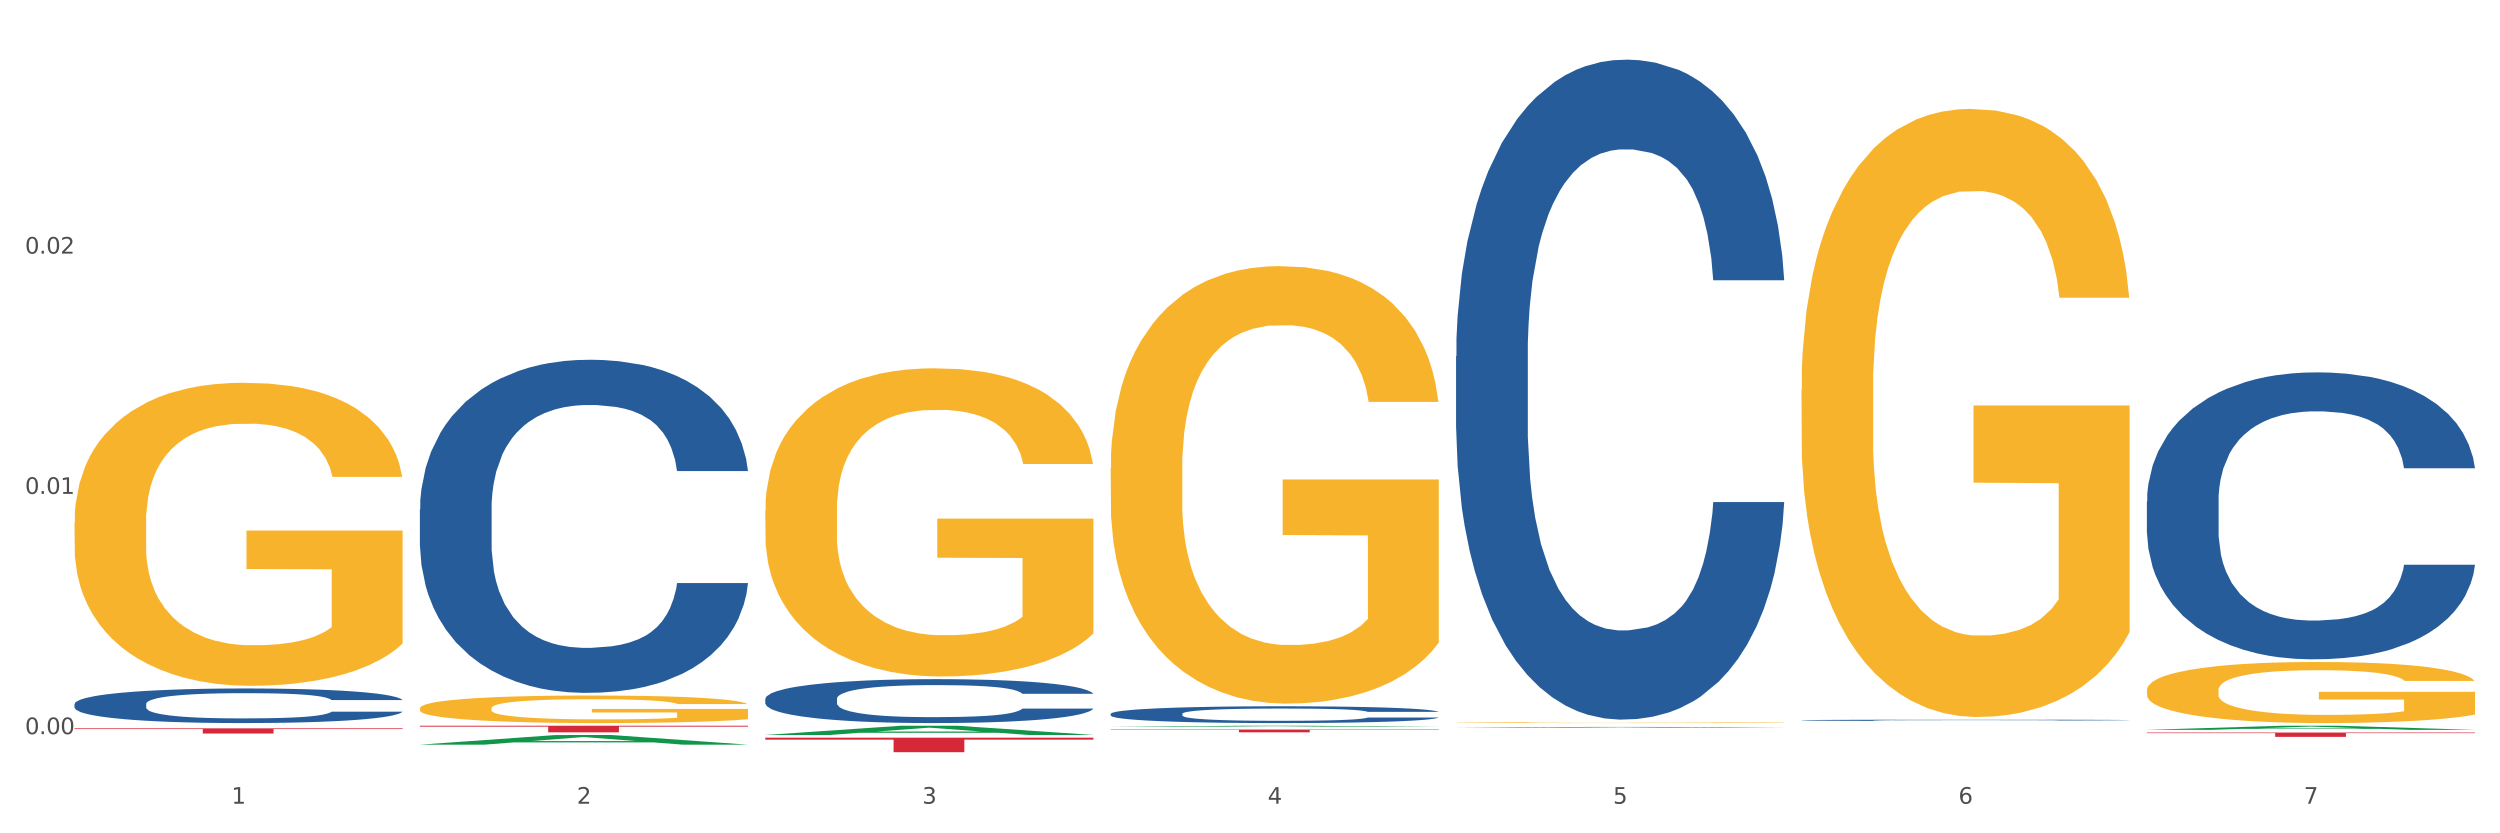 <?xml version="1.0" encoding="utf-8" standalone="no"?>
<!DOCTYPE svg PUBLIC "-//W3C//DTD SVG 1.1//EN"
  "http://www.w3.org/Graphics/SVG/1.1/DTD/svg11.dtd">
<svg xmlns:xlink="http://www.w3.org/1999/xlink" width="1080pt" height="360pt" viewBox="0 0 1080 360" xmlns="http://www.w3.org/2000/svg" version="1.1">
 <rect x="0" y="0" width="1080" height="360" fill="#333333" stroke="none"/>
 <defs>
  <style type="text/css">*{stroke-linejoin: round; stroke-linecap: butt}</style>
 </defs>
 <g id="figure_1">
  <g id="patch_1">
   <path d="M 0 360 
L 1080 360 
L 1080 0 
L 0 0 
z
" style="fill: #ffffff; stroke: #ffffff; stroke-linejoin: miter"/>
  </g>
  <g id="axes_1">
   <g id="matplotlib.axis_1">
    <g id="xtick_1">
     <g id="text_1">
      <!-- 1 -->
      <g style="fill: #4d4d4d" transform="translate(99.997 347.204) scale(0.096 -0.096)">
       <defs>
        <path id="DejaVuSans-31" d="M 794 531 
L 1825 531 
L 1825 4091 
L 703 3866 
L 703 4441 
L 1819 4666 
L 2450 4666 
L 2450 531 
L 3481 531 
L 3481 0 
L 794 0 
L 794 531 
z
" transform="scale(0.016)"/>
       </defs>
       <use xlink:href="#DejaVuSans-31"/>
      </g>
     </g>
    </g>
    <g id="xtick_2">
     <g id="text_2">
      <!-- 2 -->
      <g style="fill: #4d4d4d" transform="translate(249.209 347.204) scale(0.096 -0.096)">
       <defs>
        <path id="DejaVuSans-32" d="M 1228 531 
L 3431 531 
L 3431 0 
L 469 0 
L 469 531 
Q 828 903 1448 1529 
Q 2069 2156 2228 2338 
Q 2531 2678 2651 2914 
Q 2772 3150 2772 3378 
Q 2772 3750 2511 3984 
Q 2250 4219 1831 4219 
Q 1534 4219 1204 4116 
Q 875 4013 500 3803 
L 500 4441 
Q 881 4594 1212 4672 
Q 1544 4750 1819 4750 
Q 2544 4750 2975 4387 
Q 3406 4025 3406 3419 
Q 3406 3131 3298 2873 
Q 3191 2616 2906 2266 
Q 2828 2175 2409 1742 
Q 1991 1309 1228 531 
z
" transform="scale(0.016)"/>
       </defs>
       <use xlink:href="#DejaVuSans-32"/>
      </g>
     </g>
    </g>
    <g id="xtick_3">
     <g id="text_3">
      <!-- 3 -->
      <g style="fill: #4d4d4d" transform="translate(398.421 347.204) scale(0.096 -0.096)">
       <defs>
        <path id="DejaVuSans-33" d="M 2597 2516 
Q 3050 2419 3304 2112 
Q 3559 1806 3559 1356 
Q 3559 666 3084 287 
Q 2609 -91 1734 -91 
Q 1441 -91 1130 -33 
Q 819 25 488 141 
L 488 750 
Q 750 597 1062 519 
Q 1375 441 1716 441 
Q 2309 441 2620 675 
Q 2931 909 2931 1356 
Q 2931 1769 2642 2001 
Q 2353 2234 1838 2234 
L 1294 2234 
L 1294 2753 
L 1863 2753 
Q 2328 2753 2575 2939 
Q 2822 3125 2822 3475 
Q 2822 3834 2567 4026 
Q 2313 4219 1838 4219 
Q 1578 4219 1281 4162 
Q 984 4106 628 3988 
L 628 4550 
Q 988 4650 1302 4700 
Q 1616 4750 1894 4750 
Q 2613 4750 3031 4423 
Q 3450 4097 3450 3541 
Q 3450 3153 3228 2886 
Q 3006 2619 2597 2516 
z
" transform="scale(0.016)"/>
       </defs>
       <use xlink:href="#DejaVuSans-33"/>
      </g>
     </g>
    </g>
    <g id="xtick_4">
     <g id="text_4">
      <!-- 4 -->
      <g style="fill: #4d4d4d" transform="translate(547.634 347.204) scale(0.096 -0.096)">
       <defs>
        <path id="DejaVuSans-34" d="M 2419 4116 
L 825 1625 
L 2419 1625 
L 2419 4116 
z
M 2253 4666 
L 3047 4666 
L 3047 1625 
L 3713 1625 
L 3713 1100 
L 3047 1100 
L 3047 0 
L 2419 0 
L 2419 1100 
L 313 1100 
L 313 1709 
L 2253 4666 
z
" transform="scale(0.016)"/>
       </defs>
       <use xlink:href="#DejaVuSans-34"/>
      </g>
     </g>
    </g>
    <g id="xtick_5">
     <g id="text_5">
      <!-- 5 -->
      <g style="fill: #4d4d4d" transform="translate(696.846 347.204) scale(0.096 -0.096)">
       <defs>
        <path id="DejaVuSans-35" d="M 691 4666 
L 3169 4666 
L 3169 4134 
L 1269 4134 
L 1269 2991 
Q 1406 3038 1543 3061 
Q 1681 3084 1819 3084 
Q 2600 3084 3056 2656 
Q 3513 2228 3513 1497 
Q 3513 744 3044 326 
Q 2575 -91 1722 -91 
Q 1428 -91 1123 -41 
Q 819 9 494 109 
L 494 744 
Q 775 591 1075 516 
Q 1375 441 1709 441 
Q 2250 441 2565 725 
Q 2881 1009 2881 1497 
Q 2881 1984 2565 2268 
Q 2250 2553 1709 2553 
Q 1456 2553 1204 2497 
Q 953 2441 691 2322 
L 691 4666 
z
" transform="scale(0.016)"/>
       </defs>
       <use xlink:href="#DejaVuSans-35"/>
      </g>
     </g>
    </g>
    <g id="xtick_6">
     <g id="text_6">
      <!-- 6 -->
      <g style="fill: #4d4d4d" transform="translate(846.058 347.204) scale(0.096 -0.096)">
       <defs>
        <path id="DejaVuSans-36" d="M 2113 2584 
Q 1688 2584 1439 2293 
Q 1191 2003 1191 1497 
Q 1191 994 1439 701 
Q 1688 409 2113 409 
Q 2538 409 2786 701 
Q 3034 994 3034 1497 
Q 3034 2003 2786 2293 
Q 2538 2584 2113 2584 
z
M 3366 4563 
L 3366 3988 
Q 3128 4100 2886 4159 
Q 2644 4219 2406 4219 
Q 1781 4219 1451 3797 
Q 1122 3375 1075 2522 
Q 1259 2794 1537 2939 
Q 1816 3084 2150 3084 
Q 2853 3084 3261 2657 
Q 3669 2231 3669 1497 
Q 3669 778 3244 343 
Q 2819 -91 2113 -91 
Q 1303 -91 875 529 
Q 447 1150 447 2328 
Q 447 3434 972 4092 
Q 1497 4750 2381 4750 
Q 2619 4750 2861 4703 
Q 3103 4656 3366 4563 
z
" transform="scale(0.016)"/>
       </defs>
       <use xlink:href="#DejaVuSans-36"/>
      </g>
     </g>
    </g>
    <g id="xtick_7">
     <g id="text_7">
      <!-- 7 -->
      <g style="fill: #4d4d4d" transform="translate(995.27 347.204) scale(0.096 -0.096)">
       <defs>
        <path id="DejaVuSans-37" d="M 525 4666 
L 3525 4666 
L 3525 4397 
L 1831 0 
L 1172 0 
L 2766 4134 
L 525 4134 
L 525 4666 
z
" transform="scale(0.016)"/>
       </defs>
       <use xlink:href="#DejaVuSans-37"/>
      </g>
     </g>
    </g>
    <g id="xtick_8"/>
    <g id="xtick_9"/>
    <g id="xtick_10"/>
    <g id="xtick_11"/>
    <g id="xtick_12"/>
    <g id="xtick_13"/>
   </g>
   <g id="matplotlib.axis_2">
    <g id="ytick_1">
     <g id="text_8">
      <!-- 0.00 -->
      <g style="fill: #4d4d4d" transform="translate(10.8 317.16) scale(0.096 -0.096)">
       <defs>
        <path id="DejaVuSans-30" d="M 2034 4250 
Q 1547 4250 1301 3770 
Q 1056 3291 1056 2328 
Q 1056 1369 1301 889 
Q 1547 409 2034 409 
Q 2525 409 2770 889 
Q 3016 1369 3016 2328 
Q 3016 3291 2770 3770 
Q 2525 4250 2034 4250 
z
M 2034 4750 
Q 2819 4750 3233 4129 
Q 3647 3509 3647 2328 
Q 3647 1150 3233 529 
Q 2819 -91 2034 -91 
Q 1250 -91 836 529 
Q 422 1150 422 2328 
Q 422 3509 836 4129 
Q 1250 4750 2034 4750 
z
" transform="scale(0.016)"/>
        <path id="DejaVuSans-2e" d="M 684 794 
L 1344 794 
L 1344 0 
L 684 0 
L 684 794 
z
" transform="scale(0.016)"/>
       </defs>
       <use xlink:href="#DejaVuSans-30"/>
       <use xlink:href="#DejaVuSans-2e" transform="translate(63.623 0)"/>
       <use xlink:href="#DejaVuSans-30" transform="translate(95.41 0)"/>
       <use xlink:href="#DejaVuSans-30" transform="translate(159.033 0)"/>
      </g>
     </g>
    </g>
    <g id="ytick_2">
     <g id="text_9">
      <!-- 0.01 -->
      <g style="fill: #4d4d4d" transform="translate(10.8 213.361) scale(0.096 -0.096)">
       <use xlink:href="#DejaVuSans-30"/>
       <use xlink:href="#DejaVuSans-2e" transform="translate(63.623 0)"/>
       <use xlink:href="#DejaVuSans-30" transform="translate(95.41 0)"/>
       <use xlink:href="#DejaVuSans-31" transform="translate(159.033 0)"/>
      </g>
     </g>
    </g>
    <g id="ytick_3">
     <g id="text_10">
      <!-- 0.02 -->
      <g style="fill: #4d4d4d" transform="translate(10.8 109.562) scale(0.096 -0.096)">
       <use xlink:href="#DejaVuSans-30"/>
       <use xlink:href="#DejaVuSans-2e" transform="translate(63.623 0)"/>
       <use xlink:href="#DejaVuSans-30" transform="translate(95.41 0)"/>
       <use xlink:href="#DejaVuSans-32" transform="translate(159.033 0)"/>
      </g>
     </g>
    </g>
    <g id="ytick_4"/>
    <g id="ytick_5"/>
    <g id="ytick_6"/>
   </g>
   <g id="PolyCollection_1">
    <path d="M 181.387 321.687 
L 181.533 321.683 
L 239.988 317.536 
L 264.246 317.532 
L 323.139 321.695 
L 295.081 321.695 
L 282.367 320.726 
L 222.013 320.726 
L 221.575 320.741 
L 209.299 321.695 
L 181.387 321.695 
L 181.387 321.687 
L 229.612 320.147 
L 274.768 320.143 
L 252.409 318.42 
L 252.117 318.412 
L 251.825 318.424 
L 229.466 320.143 
L 229.612 320.147 
L 181.387 321.687 
z
" clip-path="url(#p41c0828ed9)" style="fill: #109648"/>
    <path d="M 629.024 153.87 
L 629.191 153.609 
L 629.191 146.319 
L 629.694 136.424 
L 631.537 118.197 
L 633.883 104.396 
L 637.904 88.252 
L 640.083 81.482 
L 642.931 73.931 
L 648.795 61.693 
L 655.498 51.277 
L 660.189 45.549 
L 663.708 41.903 
L 671.583 35.394 
L 676.107 32.53 
L 680.798 30.186 
L 684.82 28.624 
L 691.522 26.801 
L 696.884 26.02 
L 703.083 25.759 
L 708.277 26.02 
L 715.147 27.061 
L 725.201 30.186 
L 729.054 32.009 
L 734.249 35.133 
L 739.61 39.3 
L 743.967 43.466 
L 748.993 49.455 
L 754.188 57.266 
L 759.214 67.161 
L 762.733 76.275 
L 765.581 85.909 
L 768.095 97.626 
L 769.938 110.385 
L 770.776 121.061 
L 740.113 121.061 
L 739.275 111.427 
L 737.6 101.011 
L 735.924 93.981 
L 734.081 88.252 
L 731.233 81.743 
L 728.719 77.576 
L 724.53 72.629 
L 720.677 69.504 
L 717.493 67.682 
L 713.639 66.119 
L 705.429 64.557 
L 699.565 64.557 
L 695.878 65.078 
L 691.354 66.38 
L 687.501 68.203 
L 682.977 71.327 
L 679.458 74.712 
L 675.939 79.139 
L 673.929 82.263 
L 670.913 87.992 
L 668.902 92.679 
L 666.221 100.751 
L 664.713 106.479 
L 662.032 121.321 
L 660.859 132.258 
L 660.357 139.809 
L 660.022 148.141 
L 660.022 188.762 
L 661.027 206.989 
L 661.865 214.8 
L 663.205 223.653 
L 665.718 235.11 
L 669.405 246.307 
L 673.258 254.379 
L 676.442 259.326 
L 679.458 262.972 
L 682.474 265.836 
L 686.16 268.44 
L 689.176 270.002 
L 693.7 271.565 
L 699.062 272.346 
L 703.251 272.346 
L 711.796 271.044 
L 715.65 269.742 
L 719.336 267.919 
L 723.357 265.055 
L 726.541 261.93 
L 728.384 259.587 
L 731.4 254.64 
L 733.746 249.432 
L 735.757 243.443 
L 737.097 238.235 
L 738.605 230.424 
L 739.778 221.57 
L 740.113 216.883 
L 770.776 216.883 
L 770.105 226.257 
L 768.932 235.371 
L 766.587 247.609 
L 764.744 254.64 
L 761.895 263.232 
L 758.879 270.523 
L 754.69 278.595 
L 750.836 284.584 
L 746.815 289.792 
L 742.459 294.479 
L 734.584 300.988 
L 731.735 302.811 
L 725.703 305.936 
L 721.012 307.758 
L 714.142 309.581 
L 707.105 310.623 
L 699.732 310.883 
L 693.198 310.362 
L 685.993 308.8 
L 681.469 307.238 
L 676.442 304.894 
L 670.578 301.249 
L 665.048 296.822 
L 659.854 291.614 
L 654.995 285.626 
L 650.471 278.855 
L 644.607 267.659 
L 640.25 256.723 
L 637.067 246.568 
L 634.888 237.975 
L 632.71 227.039 
L 631.537 219.487 
L 629.694 201.26 
L 629.024 184.335 
L 629.024 153.87 
z
" clip-path="url(#p41c0828ed9)" style="fill: #255c99"/>
    <path d="M 479.812 308.37 
L 479.979 308.363 
L 479.979 308.178 
L 480.482 307.926 
L 482.325 307.463 
L 484.671 307.112 
L 488.692 306.701 
L 490.87 306.529 
L 493.719 306.337 
L 499.583 306.026 
L 506.285 305.761 
L 510.977 305.616 
L 514.496 305.523 
L 522.371 305.357 
L 526.895 305.284 
L 531.586 305.225 
L 535.608 305.185 
L 542.31 305.139 
L 547.672 305.119 
L 553.871 305.112 
L 559.065 305.119 
L 565.935 305.145 
L 575.988 305.225 
L 579.842 305.271 
L 585.036 305.351 
L 590.398 305.457 
L 594.754 305.563 
L 599.781 305.715 
L 604.975 305.913 
L 610.002 306.165 
L 613.521 306.397 
L 616.369 306.642 
L 618.882 306.94 
L 620.726 307.264 
L 621.563 307.536 
L 590.901 307.536 
L 590.063 307.291 
L 588.387 307.026 
L 586.712 306.847 
L 584.869 306.701 
L 582.02 306.536 
L 579.507 306.43 
L 575.318 306.304 
L 571.464 306.225 
L 568.281 306.178 
L 564.427 306.139 
L 556.217 306.099 
L 550.352 306.099 
L 546.666 306.112 
L 542.142 306.145 
L 538.288 306.192 
L 533.764 306.271 
L 530.246 306.357 
L 526.727 306.47 
L 524.716 306.549 
L 521.7 306.695 
L 519.69 306.814 
L 517.009 307.019 
L 515.501 307.165 
L 512.82 307.542 
L 511.647 307.82 
L 511.144 308.012 
L 510.809 308.224 
L 510.809 309.257 
L 511.815 309.72 
L 512.652 309.919 
L 513.993 310.144 
L 516.506 310.435 
L 520.192 310.72 
L 524.046 310.925 
L 527.23 311.051 
L 530.246 311.144 
L 533.262 311.217 
L 536.948 311.283 
L 539.964 311.322 
L 544.488 311.362 
L 549.85 311.382 
L 554.039 311.382 
L 562.584 311.349 
L 566.438 311.316 
L 570.124 311.27 
L 574.145 311.197 
L 577.329 311.117 
L 579.172 311.058 
L 582.188 310.932 
L 584.534 310.799 
L 586.544 310.647 
L 587.885 310.515 
L 589.393 310.316 
L 590.566 310.091 
L 590.901 309.972 
L 621.563 309.972 
L 620.893 310.21 
L 619.72 310.442 
L 617.374 310.753 
L 615.531 310.932 
L 612.683 311.15 
L 609.667 311.336 
L 605.478 311.541 
L 601.624 311.693 
L 597.603 311.826 
L 593.246 311.945 
L 585.371 312.11 
L 582.523 312.157 
L 576.491 312.236 
L 571.799 312.282 
L 564.93 312.329 
L 557.892 312.355 
L 550.52 312.362 
L 543.985 312.349 
L 536.78 312.309 
L 532.256 312.269 
L 527.23 312.21 
L 521.365 312.117 
L 515.836 312.004 
L 510.642 311.872 
L 505.783 311.72 
L 501.259 311.548 
L 495.394 311.263 
L 491.038 310.985 
L 487.854 310.727 
L 485.676 310.508 
L 483.498 310.23 
L 482.325 310.038 
L 480.482 309.575 
L 479.812 309.144 
L 479.812 308.37 
z
" clip-path="url(#p41c0828ed9)" style="fill: #255c99"/>
    <path d="M 330.599 301.917 
L 330.767 301.899 
L 330.767 301.414 
L 331.27 300.756 
L 333.113 299.543 
L 335.459 298.625 
L 339.48 297.551 
L 341.658 297.101 
L 344.507 296.599 
L 350.371 295.784 
L 357.073 295.092 
L 361.765 294.71 
L 365.283 294.468 
L 373.158 294.035 
L 377.682 293.844 
L 382.374 293.688 
L 386.395 293.585 
L 393.098 293.463 
L 398.459 293.411 
L 404.659 293.394 
L 409.853 293.411 
L 416.723 293.481 
L 426.776 293.688 
L 430.63 293.81 
L 435.824 294.018 
L 441.186 294.295 
L 445.542 294.572 
L 450.569 294.97 
L 455.763 295.49 
L 460.79 296.148 
L 464.308 296.754 
L 467.157 297.395 
L 469.67 298.175 
L 471.513 299.024 
L 472.351 299.734 
L 441.688 299.734 
L 440.851 299.093 
L 439.175 298.4 
L 437.5 297.932 
L 435.657 297.551 
L 432.808 297.118 
L 430.295 296.841 
L 426.106 296.512 
L 422.252 296.304 
L 419.069 296.183 
L 415.215 296.079 
L 407.005 295.975 
L 401.14 295.975 
L 397.454 296.01 
L 392.93 296.096 
L 389.076 296.217 
L 384.552 296.425 
L 381.034 296.651 
L 377.515 296.945 
L 375.504 297.153 
L 372.488 297.534 
L 370.478 297.846 
L 367.797 298.383 
L 366.289 298.764 
L 363.608 299.751 
L 362.435 300.479 
L 361.932 300.981 
L 361.597 301.535 
L 361.597 304.238 
L 362.602 305.45 
L 363.44 305.97 
L 364.781 306.559 
L 367.294 307.321 
L 370.98 308.066 
L 374.834 308.603 
L 378.018 308.932 
L 381.034 309.175 
L 384.05 309.365 
L 387.736 309.538 
L 390.752 309.642 
L 395.276 309.746 
L 400.637 309.798 
L 404.826 309.798 
L 413.372 309.712 
L 417.225 309.625 
L 420.912 309.504 
L 424.933 309.313 
L 428.117 309.105 
L 429.96 308.949 
L 432.976 308.62 
L 435.321 308.274 
L 437.332 307.875 
L 438.673 307.529 
L 440.18 307.009 
L 441.353 306.42 
L 441.688 306.109 
L 472.351 306.109 
L 471.681 306.732 
L 470.508 307.338 
L 468.162 308.153 
L 466.319 308.62 
L 463.471 309.192 
L 460.455 309.677 
L 456.266 310.214 
L 452.412 310.612 
L 448.391 310.959 
L 444.034 311.271 
L 436.159 311.704 
L 433.311 311.825 
L 427.279 312.033 
L 422.587 312.154 
L 415.717 312.275 
L 408.68 312.345 
L 401.308 312.362 
L 394.773 312.327 
L 387.568 312.223 
L 383.044 312.119 
L 378.018 311.964 
L 372.153 311.721 
L 366.624 311.427 
L 361.43 311.08 
L 356.571 310.682 
L 352.047 310.231 
L 346.182 309.486 
L 341.826 308.759 
L 338.642 308.083 
L 336.464 307.512 
L 334.286 306.784 
L 333.113 306.282 
L 331.27 305.069 
L 330.599 303.943 
L 330.599 301.917 
z
" clip-path="url(#p41c0828ed9)" style="fill: #255c99"/>
    <path d="M 181.387 220.069 
L 181.555 219.938 
L 181.555 216.258 
L 182.057 211.264 
L 183.901 202.065 
L 186.246 195.099 
L 190.268 186.951 
L 192.446 183.534 
L 195.294 179.723 
L 201.159 173.546 
L 207.861 168.289 
L 212.552 165.398 
L 216.071 163.558 
L 223.946 160.273 
L 228.47 158.827 
L 233.162 157.644 
L 237.183 156.856 
L 243.885 155.936 
L 249.247 155.541 
L 255.447 155.41 
L 260.641 155.541 
L 267.511 156.067 
L 277.564 157.644 
L 281.418 158.564 
L 286.612 160.141 
L 291.974 162.244 
L 296.33 164.347 
L 301.357 167.369 
L 306.551 171.312 
L 311.578 176.306 
L 315.096 180.906 
L 317.945 185.768 
L 320.458 191.682 
L 322.301 198.122 
L 323.139 203.51 
L 292.476 203.51 
L 291.638 198.648 
L 289.963 193.391 
L 288.287 189.842 
L 286.444 186.951 
L 283.596 183.666 
L 281.083 181.563 
L 276.894 179.066 
L 273.04 177.489 
L 269.856 176.569 
L 266.003 175.78 
L 257.792 174.992 
L 251.928 174.992 
L 248.242 175.255 
L 243.718 175.912 
L 239.864 176.832 
L 235.34 178.409 
L 231.821 180.117 
L 228.303 182.351 
L 226.292 183.928 
L 223.276 186.82 
L 221.265 189.185 
L 218.584 193.259 
L 217.076 196.151 
L 214.396 203.642 
L 213.223 209.161 
L 212.72 212.973 
L 212.385 217.178 
L 212.385 237.68 
L 213.39 246.879 
L 214.228 250.822 
L 215.568 255.29 
L 218.082 261.073 
L 221.768 266.724 
L 225.622 270.798 
L 228.805 273.295 
L 231.821 275.135 
L 234.837 276.581 
L 238.524 277.895 
L 241.54 278.683 
L 246.064 279.472 
L 251.425 279.866 
L 255.614 279.866 
L 264.159 279.209 
L 268.013 278.552 
L 271.699 277.632 
L 275.721 276.186 
L 278.904 274.609 
L 280.747 273.426 
L 283.763 270.929 
L 286.109 268.301 
L 288.12 265.278 
L 289.46 262.65 
L 290.968 258.707 
L 292.141 254.239 
L 292.476 251.873 
L 323.139 251.873 
L 322.469 256.604 
L 321.296 261.204 
L 318.95 267.381 
L 317.107 270.929 
L 314.258 275.266 
L 311.242 278.946 
L 307.054 283.02 
L 303.2 286.043 
L 299.178 288.671 
L 294.822 291.037 
L 286.947 294.322 
L 284.099 295.242 
L 278.067 296.819 
L 273.375 297.739 
L 266.505 298.659 
L 259.468 299.185 
L 252.095 299.316 
L 245.561 299.054 
L 238.356 298.265 
L 233.832 297.477 
L 228.805 296.294 
L 222.941 294.454 
L 217.412 292.22 
L 212.217 289.591 
L 207.358 286.569 
L 202.834 283.152 
L 196.97 277.5 
L 192.613 271.981 
L 189.43 266.855 
L 187.252 262.518 
L 185.073 256.999 
L 183.901 253.188 
L 182.057 243.988 
L 181.387 235.446 
L 181.387 220.069 
z
" clip-path="url(#p41c0828ed9)" style="fill: #255c99"/>
    <path d="M 32.175 304.135 
L 32.343 304.122 
L 32.343 303.74 
L 32.845 303.221 
L 34.688 302.266 
L 37.034 301.543 
L 41.055 300.697 
L 43.234 300.343 
L 46.082 299.947 
L 51.947 299.306 
L 58.649 298.76 
L 63.34 298.46 
L 66.859 298.269 
L 74.734 297.928 
L 79.258 297.778 
L 83.95 297.655 
L 87.971 297.573 
L 94.673 297.478 
L 100.035 297.437 
L 106.234 297.423 
L 111.429 297.437 
L 118.298 297.491 
L 128.352 297.655 
L 132.205 297.75 
L 137.4 297.914 
L 142.761 298.132 
L 147.118 298.351 
L 152.144 298.665 
L 157.339 299.074 
L 162.365 299.592 
L 165.884 300.07 
L 168.732 300.575 
L 171.246 301.188 
L 173.089 301.857 
L 173.927 302.416 
L 143.264 302.416 
L 142.426 301.912 
L 140.751 301.366 
L 139.075 300.997 
L 137.232 300.697 
L 134.384 300.356 
L 131.87 300.138 
L 127.681 299.879 
L 123.828 299.715 
L 120.644 299.62 
L 116.79 299.538 
L 108.58 299.456 
L 102.716 299.456 
L 99.029 299.483 
L 94.505 299.551 
L 90.652 299.647 
L 86.128 299.811 
L 82.609 299.988 
L 79.09 300.22 
L 77.08 300.384 
L 74.064 300.684 
L 72.053 300.929 
L 69.372 301.352 
L 67.864 301.652 
L 65.183 302.43 
L 64.01 303.003 
L 63.508 303.399 
L 63.173 303.835 
L 63.173 305.963 
L 64.178 306.918 
L 65.016 307.328 
L 66.356 307.792 
L 68.87 308.392 
L 72.556 308.978 
L 76.41 309.401 
L 79.593 309.661 
L 82.609 309.852 
L 85.625 310.002 
L 89.311 310.138 
L 92.327 310.22 
L 96.851 310.302 
L 102.213 310.343 
L 106.402 310.343 
L 114.947 310.275 
L 118.801 310.206 
L 122.487 310.111 
L 126.509 309.961 
L 129.692 309.797 
L 131.535 309.674 
L 134.551 309.415 
L 136.897 309.142 
L 138.908 308.828 
L 140.248 308.556 
L 141.756 308.146 
L 142.929 307.682 
L 143.264 307.437 
L 173.927 307.437 
L 173.256 307.928 
L 172.084 308.406 
L 169.738 309.047 
L 167.895 309.415 
L 165.046 309.865 
L 162.03 310.247 
L 157.841 310.67 
L 153.988 310.984 
L 149.966 311.257 
L 145.61 311.502 
L 137.735 311.843 
L 134.886 311.939 
L 128.854 312.103 
L 124.163 312.198 
L 117.293 312.294 
L 110.256 312.348 
L 102.883 312.362 
L 96.349 312.335 
L 89.144 312.253 
L 84.62 312.171 
L 79.593 312.048 
L 73.729 311.857 
L 68.199 311.625 
L 63.005 311.352 
L 58.146 311.039 
L 53.622 310.684 
L 47.758 310.097 
L 43.401 309.524 
L 40.218 308.992 
L 38.039 308.542 
L 35.861 307.969 
L 34.688 307.573 
L 32.845 306.618 
L 32.175 305.732 
L 32.175 304.135 
z
" clip-path="url(#p41c0828ed9)" style="fill: #255c99"/>
    <path d="M 32.175 314.631 
L 173.927 314.631 
L 173.927 314.946 
L 118.167 314.948 
L 118.167 316.897 
L 87.599 316.897 
L 87.599 314.948 
L 32.175 314.946 
L 32.175 314.633 
L 32.175 314.631 
z
" clip-path="url(#p41c0828ed9)" style="fill: #d62839"/>
    <path d="M 32.175 225.852 
L 32.342 225.733 
L 32.342 221.429 
L 32.677 217.722 
L 34.351 208.756 
L 36.861 201.343 
L 38.702 197.398 
L 40.543 194.169 
L 42.719 190.941 
L 45.396 187.594 
L 50.25 182.692 
L 53.262 180.181 
L 56.944 177.551 
L 63.638 173.725 
L 68.492 171.573 
L 73.512 169.78 
L 81.713 167.628 
L 87.068 166.671 
L 92.758 165.954 
L 99.62 165.476 
L 104.808 165.356 
L 116.188 165.715 
L 125.895 166.791 
L 130.581 167.628 
L 136.606 169.062 
L 139.786 170.019 
L 144.974 171.932 
L 150.329 174.442 
L 154.011 176.594 
L 159.534 180.659 
L 163.718 184.724 
L 167.567 189.746 
L 169.575 193.213 
L 171.082 196.441 
L 172.42 200.147 
L 173.759 206.006 
L 143.635 206.006 
L 142.463 201.821 
L 140.623 197.876 
L 137.945 194.05 
L 135.602 191.659 
L 131.585 188.67 
L 127.903 186.757 
L 124.054 185.322 
L 119.368 184.127 
L 115.686 183.529 
L 110.498 183.051 
L 100.289 183.17 
L 93.428 184.127 
L 88.742 185.322 
L 85.729 186.398 
L 83.052 187.594 
L 80.039 189.268 
L 76.525 191.778 
L 74.014 194.05 
L 71.504 196.919 
L 69.496 199.789 
L 67.655 203.136 
L 66.149 206.723 
L 64.977 210.429 
L 63.973 214.973 
L 63.136 222.505 
L 63.136 238.884 
L 63.471 242.59 
L 64.308 247.492 
L 65.312 251.199 
L 66.985 255.622 
L 68.492 258.611 
L 71.337 262.915 
L 74.516 266.502 
L 77.027 268.774 
L 79.537 270.687 
L 83.888 273.317 
L 88.742 275.469 
L 92.926 276.784 
L 98.616 277.98 
L 102.465 278.458 
L 105.812 278.697 
L 114.013 278.697 
L 119.87 278.338 
L 126.397 277.501 
L 131.418 276.425 
L 135.602 275.11 
L 140.288 272.958 
L 143.3 270.926 
L 143.3 245.938 
L 106.482 245.819 
L 106.482 229.2 
L 173.927 229.2 
L 173.927 277.98 
L 171.082 280.49 
L 167.902 282.762 
L 164.555 284.794 
L 159.534 287.305 
L 153.509 289.696 
L 148.154 291.37 
L 142.463 292.805 
L 135.769 294.12 
L 127.067 295.316 
L 121.711 295.794 
L 115.017 296.152 
L 107.151 296.272 
L 100.289 296.033 
L 93.595 295.435 
L 86.566 294.359 
L 79.704 292.805 
L 74.516 291.251 
L 69.328 289.338 
L 63.806 286.827 
L 59.454 284.436 
L 56.107 282.284 
L 52.425 279.534 
L 48.409 275.947 
L 45.396 272.719 
L 42.719 269.371 
L 39.873 265.067 
L 37.865 261.361 
L 35.857 256.698 
L 34.685 253.231 
L 33.347 247.851 
L 32.342 240.319 
L 32.175 225.852 
z
" clip-path="url(#p41c0828ed9)" style="fill: #f7b32b"/>
    <path d="M 181.387 313.513 
L 323.139 313.513 
L 323.139 313.912 
L 267.379 313.914 
L 267.379 316.381 
L 236.811 316.381 
L 236.811 313.914 
L 181.387 313.912 
L 181.387 313.516 
L 181.387 313.513 
z
" clip-path="url(#p41c0828ed9)" style="fill: #d62839"/>
    <path d="M 330.599 318.661 
L 472.351 318.661 
L 472.351 319.535 
L 416.591 319.541 
L 416.591 324.95 
L 386.024 324.95 
L 386.024 319.541 
L 330.599 319.535 
L 330.599 318.667 
L 330.599 318.661 
z
" clip-path="url(#p41c0828ed9)" style="fill: #d62839"/>
    <path d="M 479.812 315.15 
L 621.563 315.15 
L 621.563 315.319 
L 565.803 315.321 
L 565.803 316.371 
L 535.236 316.371 
L 535.236 315.321 
L 479.812 315.319 
L 479.812 315.151 
L 479.812 315.15 
z
" clip-path="url(#p41c0828ed9)" style="fill: #d62839"/>
    <path d="M 927.448 316.443 
L 1069.2 316.443 
L 1069.2 316.705 
L 1013.44 316.707 
L 1013.44 318.329 
L 982.873 318.329 
L 982.873 316.707 
L 927.448 316.705 
L 927.448 316.445 
L 927.448 316.443 
z
" clip-path="url(#p41c0828ed9)" style="fill: #d62839"/>
    <path d="M 927.448 216.562 
L 927.616 216.449 
L 927.616 213.279 
L 928.119 208.977 
L 929.962 201.052 
L 932.307 195.051 
L 936.329 188.032 
L 938.507 185.088 
L 941.355 181.805 
L 947.22 176.483 
L 953.922 171.955 
L 958.614 169.464 
L 962.132 167.879 
L 970.007 165.048 
L 974.531 163.803 
L 979.223 162.784 
L 983.244 162.105 
L 989.946 161.312 
L 995.308 160.973 
L 1001.508 160.859 
L 1006.702 160.973 
L 1013.572 161.425 
L 1023.625 162.784 
L 1027.479 163.577 
L 1032.673 164.935 
L 1038.035 166.747 
L 1042.391 168.558 
L 1047.418 171.162 
L 1052.612 174.559 
L 1057.639 178.861 
L 1061.157 182.824 
L 1064.006 187.013 
L 1066.519 192.107 
L 1068.362 197.655 
L 1069.2 202.297 
L 1038.537 202.297 
L 1037.7 198.108 
L 1036.024 193.579 
L 1034.349 190.522 
L 1032.505 188.032 
L 1029.657 185.201 
L 1027.144 183.39 
L 1022.955 181.238 
L 1019.101 179.88 
L 1015.917 179.087 
L 1012.064 178.408 
L 1003.854 177.729 
L 997.989 177.729 
L 994.303 177.955 
L 989.779 178.521 
L 985.925 179.314 
L 981.401 180.672 
L 977.882 182.144 
L 974.364 184.069 
L 972.353 185.428 
L 969.337 187.918 
L 967.326 189.956 
L 964.646 193.466 
L 963.138 195.957 
L 960.457 202.41 
L 959.284 207.165 
L 958.781 210.449 
L 958.446 214.072 
L 958.446 231.734 
L 959.451 239.659 
L 960.289 243.055 
L 961.63 246.905 
L 964.143 251.886 
L 967.829 256.755 
L 971.683 260.264 
L 974.866 262.416 
L 977.882 264.001 
L 980.898 265.246 
L 984.585 266.378 
L 987.601 267.057 
L 992.125 267.737 
L 997.486 268.076 
L 1001.675 268.076 
L 1010.221 267.51 
L 1014.074 266.944 
L 1017.761 266.152 
L 1021.782 264.906 
L 1024.965 263.548 
L 1026.809 262.529 
L 1029.825 260.378 
L 1032.17 258.113 
L 1034.181 255.509 
L 1035.521 253.245 
L 1037.029 249.848 
L 1038.202 245.999 
L 1038.537 243.961 
L 1069.2 243.961 
L 1068.53 248.037 
L 1067.357 252 
L 1065.011 257.321 
L 1063.168 260.378 
L 1060.32 264.114 
L 1057.304 267.284 
L 1053.115 270.794 
L 1049.261 273.398 
L 1045.24 275.662 
L 1040.883 277.7 
L 1033.008 280.53 
L 1030.16 281.323 
L 1024.128 282.682 
L 1019.436 283.474 
L 1012.566 284.267 
L 1005.529 284.719 
L 998.157 284.833 
L 991.622 284.606 
L 984.417 283.927 
L 979.893 283.248 
L 974.866 282.229 
L 969.002 280.644 
L 963.473 278.719 
L 958.279 276.455 
L 953.419 273.851 
L 948.895 270.907 
L 943.031 266.039 
L 938.675 261.283 
L 935.491 256.868 
L 933.313 253.132 
L 931.135 248.377 
L 929.962 245.093 
L 928.119 237.168 
L 927.448 229.809 
L 927.448 216.562 
z
" clip-path="url(#p41c0828ed9)" style="fill: #255c99"/>
    <path d="M 778.236 311.148 
L 778.404 311.147 
L 778.404 311.133 
L 778.906 311.114 
L 780.749 311.079 
L 783.095 311.052 
L 787.117 311.021 
L 789.295 311.008 
L 792.143 310.994 
L 798.008 310.97 
L 804.71 310.95 
L 809.401 310.939 
L 812.92 310.932 
L 820.795 310.919 
L 825.319 310.914 
L 830.011 310.909 
L 834.032 310.906 
L 840.734 310.903 
L 846.096 310.901 
L 852.296 310.901 
L 857.49 310.901 
L 864.359 310.903 
L 874.413 310.909 
L 878.267 310.913 
L 883.461 310.919 
L 888.823 310.927 
L 893.179 310.935 
L 898.206 310.947 
L 903.4 310.962 
L 908.426 310.981 
L 911.945 310.998 
L 914.794 311.017 
L 917.307 311.039 
L 919.15 311.064 
L 919.988 311.084 
L 889.325 311.084 
L 888.487 311.066 
L 886.812 311.046 
L 885.136 311.032 
L 883.293 311.021 
L 880.445 311.009 
L 877.931 311.001 
L 873.743 310.991 
L 869.889 310.985 
L 866.705 310.982 
L 862.851 310.979 
L 854.641 310.976 
L 848.777 310.976 
L 845.091 310.977 
L 840.567 310.979 
L 836.713 310.983 
L 832.189 310.989 
L 828.67 310.995 
L 825.152 311.004 
L 823.141 311.01 
L 820.125 311.021 
L 818.114 311.03 
L 815.433 311.045 
L 813.925 311.056 
L 811.245 311.085 
L 810.072 311.106 
L 809.569 311.121 
L 809.234 311.137 
L 809.234 311.215 
L 810.239 311.25 
L 811.077 311.265 
L 812.417 311.282 
L 814.931 311.304 
L 818.617 311.326 
L 822.471 311.341 
L 825.654 311.351 
L 828.67 311.358 
L 831.686 311.363 
L 835.372 311.368 
L 838.388 311.371 
L 842.912 311.374 
L 848.274 311.376 
L 852.463 311.376 
L 861.008 311.373 
L 864.862 311.371 
L 868.548 311.367 
L 872.57 311.362 
L 875.753 311.356 
L 877.596 311.351 
L 880.612 311.342 
L 882.958 311.332 
L 884.969 311.32 
L 886.309 311.31 
L 887.817 311.295 
L 888.99 311.278 
L 889.325 311.269 
L 919.988 311.269 
L 919.318 311.287 
L 918.145 311.305 
L 915.799 311.328 
L 913.956 311.342 
L 911.107 311.358 
L 908.091 311.372 
L 903.902 311.388 
L 900.049 311.399 
L 896.027 311.409 
L 891.671 311.418 
L 883.796 311.431 
L 880.947 311.435 
L 874.915 311.441 
L 870.224 311.444 
L 863.354 311.448 
L 856.317 311.45 
L 848.944 311.45 
L 842.41 311.449 
L 835.205 311.446 
L 830.681 311.443 
L 825.654 311.439 
L 819.79 311.432 
L 814.26 311.423 
L 809.066 311.413 
L 804.207 311.401 
L 799.683 311.388 
L 793.819 311.367 
L 789.462 311.346 
L 786.279 311.326 
L 784.101 311.31 
L 781.922 311.289 
L 780.749 311.274 
L 778.906 311.239 
L 778.236 311.206 
L 778.236 311.148 
z
" clip-path="url(#p41c0828ed9)" style="fill: #255c99"/>
    <path d="M 927.448 298.173 
L 927.616 298.149 
L 927.616 297.282 
L 927.95 296.535 
L 929.624 294.728 
L 932.134 293.235 
L 933.975 292.44 
L 935.816 291.789 
L 937.992 291.139 
L 940.67 290.464 
L 945.523 289.477 
L 948.535 288.971 
L 952.217 288.441 
L 958.912 287.67 
L 963.765 287.236 
L 968.786 286.875 
L 976.986 286.441 
L 982.342 286.249 
L 988.032 286.104 
L 994.893 286.008 
L 1000.081 285.984 
L 1011.462 286.056 
L 1021.168 286.273 
L 1025.854 286.441 
L 1031.879 286.73 
L 1035.059 286.923 
L 1040.247 287.309 
L 1045.603 287.814 
L 1049.284 288.248 
L 1054.807 289.067 
L 1058.991 289.886 
L 1062.84 290.898 
L 1064.849 291.597 
L 1066.355 292.247 
L 1067.694 292.994 
L 1069.033 294.174 
L 1038.908 294.174 
L 1037.737 293.331 
L 1035.896 292.536 
L 1033.218 291.765 
L 1030.875 291.283 
L 1026.859 290.681 
L 1023.177 290.296 
L 1019.328 290.007 
L 1014.642 289.766 
L 1010.96 289.645 
L 1005.772 289.549 
L 995.563 289.573 
L 988.701 289.766 
L 984.015 290.007 
L 981.003 290.223 
L 978.325 290.464 
L 975.313 290.802 
L 971.798 291.307 
L 969.288 291.765 
L 966.777 292.343 
L 964.769 292.922 
L 962.928 293.596 
L 961.422 294.319 
L 960.25 295.065 
L 959.246 295.981 
L 958.409 297.499 
L 958.409 300.799 
L 958.744 301.546 
L 959.581 302.533 
L 960.585 303.28 
L 962.259 304.171 
L 963.765 304.774 
L 966.61 305.641 
L 969.79 306.364 
L 972.3 306.821 
L 974.81 307.207 
L 979.162 307.737 
L 984.015 308.17 
L 988.199 308.435 
L 993.889 308.676 
L 997.738 308.773 
L 1001.086 308.821 
L 1009.286 308.821 
L 1015.144 308.748 
L 1021.671 308.58 
L 1026.691 308.363 
L 1030.875 308.098 
L 1035.561 307.664 
L 1038.574 307.255 
L 1038.574 302.22 
L 1001.755 302.196 
L 1001.755 298.848 
L 1069.2 298.848 
L 1069.2 308.676 
L 1066.355 309.182 
L 1063.175 309.64 
L 1059.828 310.049 
L 1054.807 310.555 
L 1048.782 311.037 
L 1043.427 311.374 
L 1037.737 311.663 
L 1031.043 311.928 
L 1022.34 312.169 
L 1016.985 312.266 
L 1010.29 312.338 
L 1002.424 312.362 
L 995.563 312.314 
L 988.869 312.193 
L 981.839 311.976 
L 974.978 311.663 
L 969.79 311.35 
L 964.602 310.965 
L 959.079 310.459 
L 954.728 309.977 
L 951.38 309.543 
L 947.699 308.989 
L 943.682 308.267 
L 940.67 307.616 
L 937.992 306.942 
L 935.147 306.074 
L 933.139 305.328 
L 931.13 304.388 
L 929.959 303.69 
L 928.62 302.606 
L 927.616 301.088 
L 927.448 298.173 
z
" clip-path="url(#p41c0828ed9)" style="fill: #f7b32b"/>
    <path d="M 778.236 168.439 
L 778.404 168.199 
L 778.404 159.562 
L 778.738 152.125 
L 780.412 134.131 
L 782.922 119.256 
L 784.763 111.339 
L 786.604 104.861 
L 788.78 98.383 
L 791.457 91.666 
L 796.311 81.829 
L 799.323 76.791 
L 803.005 71.513 
L 809.699 63.835 
L 814.553 59.517 
L 819.573 55.918 
L 827.774 51.6 
L 833.129 49.68 
L 838.819 48.241 
L 845.681 47.281 
L 850.869 47.041 
L 862.25 47.761 
L 871.956 49.92 
L 876.642 51.6 
L 882.667 54.479 
L 885.847 56.398 
L 891.035 60.237 
L 896.39 65.275 
L 900.072 69.593 
L 905.595 77.751 
L 909.779 85.908 
L 913.628 95.984 
L 915.636 102.942 
L 917.143 109.42 
L 918.482 116.857 
L 919.82 128.613 
L 889.696 128.613 
L 888.525 120.216 
L 886.684 112.299 
L 884.006 104.621 
L 881.663 99.823 
L 877.646 93.825 
L 873.965 89.986 
L 870.115 87.107 
L 865.429 84.708 
L 861.747 83.509 
L 856.559 82.549 
L 846.351 82.789 
L 839.489 84.708 
L 834.803 87.107 
L 831.79 89.267 
L 829.113 91.666 
L 826.1 95.025 
L 822.586 100.063 
L 820.075 104.621 
L 817.565 110.379 
L 815.557 116.137 
L 813.716 122.855 
L 812.21 130.052 
L 811.038 137.49 
L 810.034 146.607 
L 809.197 161.721 
L 809.197 194.59 
L 809.532 202.027 
L 810.369 211.864 
L 811.373 219.301 
L 813.046 228.178 
L 814.553 234.176 
L 817.398 242.813 
L 820.578 250.011 
L 823.088 254.569 
L 825.598 258.408 
L 829.95 263.686 
L 834.803 268.004 
L 838.987 270.643 
L 844.677 273.043 
L 848.526 274.002 
L 851.873 274.482 
L 860.074 274.482 
L 865.931 273.762 
L 872.458 272.083 
L 877.479 269.924 
L 881.663 267.285 
L 886.349 262.966 
L 889.361 258.888 
L 889.361 208.745 
L 852.543 208.505 
L 852.543 175.157 
L 919.988 175.157 
L 919.988 273.043 
L 917.143 278.081 
L 913.963 282.639 
L 910.616 286.718 
L 905.595 291.756 
L 899.57 296.554 
L 894.215 299.913 
L 888.525 302.792 
L 881.83 305.431 
L 873.128 307.831 
L 867.772 308.79 
L 861.078 309.51 
L 853.212 309.75 
L 846.351 309.27 
L 839.656 308.07 
L 832.627 305.911 
L 825.766 302.792 
L 820.578 299.673 
L 815.389 295.835 
L 809.867 290.796 
L 805.515 285.998 
L 802.168 281.68 
L 798.486 276.162 
L 794.47 268.964 
L 791.457 262.486 
L 788.78 255.769 
L 785.935 247.132 
L 783.926 239.694 
L 781.918 230.337 
L 780.747 223.38 
L 779.408 212.584 
L 778.404 197.469 
L 778.236 168.439 
z
" clip-path="url(#p41c0828ed9)" style="fill: #f7b32b"/>
    <path d="M 629.024 312.186 
L 629.191 312.185 
L 629.191 312.174 
L 629.526 312.165 
L 631.2 312.143 
L 633.71 312.124 
L 635.551 312.114 
L 637.392 312.106 
L 639.567 312.098 
L 642.245 312.09 
L 647.099 312.077 
L 650.111 312.071 
L 653.793 312.065 
L 660.487 312.055 
L 665.34 312.05 
L 670.361 312.045 
L 678.562 312.04 
L 683.917 312.037 
L 689.607 312.036 
L 696.469 312.034 
L 701.657 312.034 
L 713.037 312.035 
L 722.744 312.038 
L 727.43 312.04 
L 733.455 312.043 
L 736.635 312.046 
L 741.823 312.051 
L 747.178 312.057 
L 750.86 312.062 
L 756.383 312.072 
L 760.567 312.083 
L 764.416 312.095 
L 766.424 312.104 
L 767.93 312.112 
L 769.269 312.121 
L 770.608 312.136 
L 740.484 312.136 
L 739.312 312.125 
L 737.471 312.116 
L 734.794 312.106 
L 732.451 312.1 
L 728.434 312.092 
L 724.752 312.088 
L 720.903 312.084 
L 716.217 312.081 
L 712.535 312.08 
L 707.347 312.078 
L 697.138 312.079 
L 690.277 312.081 
L 685.591 312.084 
L 682.578 312.087 
L 679.901 312.09 
L 676.888 312.094 
L 673.374 312.1 
L 670.863 312.106 
L 668.353 312.113 
L 666.345 312.12 
L 664.504 312.129 
L 662.997 312.138 
L 661.826 312.147 
L 660.822 312.158 
L 659.985 312.177 
L 659.985 312.218 
L 660.32 312.227 
L 661.157 312.24 
L 662.161 312.249 
L 663.834 312.26 
L 665.34 312.268 
L 668.186 312.278 
L 671.365 312.287 
L 673.876 312.293 
L 676.386 312.298 
L 680.737 312.304 
L 685.591 312.31 
L 689.775 312.313 
L 695.465 312.316 
L 699.314 312.317 
L 702.661 312.318 
L 710.862 312.318 
L 716.719 312.317 
L 723.246 312.315 
L 728.267 312.312 
L 732.451 312.309 
L 737.137 312.304 
L 740.149 312.298 
L 740.149 312.236 
L 703.331 312.236 
L 703.331 312.194 
L 770.776 312.194 
L 770.776 312.316 
L 767.93 312.322 
L 764.751 312.328 
L 761.404 312.333 
L 756.383 312.339 
L 750.358 312.345 
L 745.003 312.35 
L 739.312 312.353 
L 732.618 312.357 
L 723.915 312.36 
L 718.56 312.361 
L 711.866 312.362 
L 704 312.362 
L 697.138 312.361 
L 690.444 312.36 
L 683.415 312.357 
L 676.553 312.353 
L 671.365 312.349 
L 666.177 312.345 
L 660.654 312.338 
L 656.303 312.332 
L 652.956 312.327 
L 649.274 312.32 
L 645.258 312.311 
L 642.245 312.303 
L 639.567 312.295 
L 636.722 312.284 
L 634.714 312.274 
L 632.706 312.263 
L 631.534 312.254 
L 630.195 312.241 
L 629.191 312.222 
L 629.024 312.186 
z
" clip-path="url(#p41c0828ed9)" style="fill: #f7b32b"/>
    <path d="M 479.812 202.296 
L 479.979 202.124 
L 479.979 195.91 
L 480.314 190.559 
L 481.987 177.614 
L 484.498 166.912 
L 486.339 161.216 
L 488.18 156.556 
L 490.355 151.895 
L 493.033 147.062 
L 497.886 139.986 
L 500.899 136.361 
L 504.581 132.564 
L 511.275 127.04 
L 516.128 123.933 
L 521.149 121.344 
L 529.349 118.237 
L 534.705 116.856 
L 540.395 115.821 
L 547.257 115.13 
L 552.445 114.958 
L 563.825 115.476 
L 573.532 117.029 
L 578.218 118.237 
L 584.243 120.308 
L 587.422 121.689 
L 592.61 124.451 
L 597.966 128.076 
L 601.648 131.183 
L 607.171 137.051 
L 611.355 142.92 
L 615.204 150.169 
L 617.212 155.175 
L 618.718 159.835 
L 620.057 165.186 
L 621.396 173.644 
L 591.272 173.644 
L 590.1 167.603 
L 588.259 161.907 
L 585.581 156.383 
L 583.238 152.931 
L 579.222 148.616 
L 575.54 145.854 
L 571.691 143.783 
L 567.005 142.057 
L 563.323 141.194 
L 558.135 140.503 
L 547.926 140.676 
L 541.064 142.057 
L 536.378 143.783 
L 533.366 145.336 
L 530.688 147.062 
L 527.676 149.479 
L 524.161 153.104 
L 521.651 156.383 
L 519.141 160.526 
L 517.132 164.668 
L 515.291 169.501 
L 513.785 174.679 
L 512.614 180.03 
L 511.61 186.589 
L 510.773 197.463 
L 510.773 221.11 
L 511.108 226.461 
L 511.944 233.538 
L 512.948 238.889 
L 514.622 245.275 
L 516.128 249.59 
L 518.973 255.804 
L 522.153 260.982 
L 524.663 264.262 
L 527.174 267.024 
L 531.525 270.821 
L 536.378 273.928 
L 540.562 275.827 
L 546.253 277.553 
L 550.102 278.243 
L 553.449 278.588 
L 561.649 278.588 
L 567.507 278.07 
L 574.034 276.862 
L 579.055 275.309 
L 583.238 273.41 
L 587.924 270.303 
L 590.937 267.369 
L 590.937 231.294 
L 554.118 231.122 
L 554.118 207.129 
L 621.563 207.129 
L 621.563 277.553 
L 618.718 281.177 
L 615.538 284.457 
L 612.191 287.391 
L 607.171 291.016 
L 601.146 294.468 
L 595.79 296.885 
L 590.1 298.956 
L 583.406 300.854 
L 574.703 302.581 
L 569.348 303.271 
L 562.654 303.789 
L 554.788 303.961 
L 547.926 303.616 
L 541.232 302.753 
L 534.203 301.2 
L 527.341 298.956 
L 522.153 296.712 
L 516.965 293.95 
L 511.442 290.325 
L 507.091 286.873 
L 503.744 283.766 
L 500.062 279.797 
L 496.045 274.618 
L 493.033 269.958 
L 490.355 265.125 
L 487.51 258.911 
L 485.502 253.56 
L 483.494 246.829 
L 482.322 241.823 
L 480.983 234.056 
L 479.979 223.182 
L 479.812 202.296 
z
" clip-path="url(#p41c0828ed9)" style="fill: #f7b32b"/>
    <path d="M 330.599 220.625 
L 330.767 220.503 
L 330.767 216.126 
L 331.102 212.356 
L 332.775 203.237 
L 335.285 195.698 
L 337.126 191.685 
L 338.967 188.402 
L 341.143 185.119 
L 343.821 181.715 
L 348.674 176.73 
L 351.686 174.176 
L 355.368 171.501 
L 362.063 167.61 
L 366.916 165.421 
L 371.937 163.597 
L 380.137 161.409 
L 385.493 160.436 
L 391.183 159.707 
L 398.044 159.22 
L 403.233 159.099 
L 414.613 159.463 
L 424.32 160.558 
L 429.006 161.409 
L 435.03 162.868 
L 438.21 163.841 
L 443.398 165.786 
L 448.754 168.34 
L 452.436 170.528 
L 457.958 174.662 
L 462.142 178.797 
L 465.992 183.904 
L 468 187.43 
L 469.506 190.713 
L 470.845 194.482 
L 472.184 200.44 
L 442.059 200.44 
L 440.888 196.184 
L 439.047 192.172 
L 436.369 188.281 
L 434.026 185.849 
L 430.01 182.809 
L 426.328 180.864 
L 422.479 179.405 
L 417.793 178.189 
L 414.111 177.581 
L 408.923 177.094 
L 398.714 177.216 
L 391.852 178.189 
L 387.166 179.405 
L 384.154 180.499 
L 381.476 181.715 
L 378.464 183.417 
L 374.949 185.971 
L 372.439 188.281 
L 369.928 191.199 
L 367.92 194.117 
L 366.079 197.522 
L 364.573 201.17 
L 363.401 204.939 
L 362.397 209.56 
L 361.561 217.22 
L 361.561 233.878 
L 361.895 237.648 
L 362.732 242.633 
L 363.736 246.402 
L 365.41 250.901 
L 366.916 253.941 
L 369.761 258.318 
L 372.941 261.966 
L 375.451 264.277 
L 377.962 266.222 
L 382.313 268.897 
L 387.166 271.086 
L 391.35 272.423 
L 397.04 273.639 
L 400.89 274.126 
L 404.237 274.369 
L 412.437 274.369 
L 418.295 274.004 
L 424.822 273.153 
L 429.842 272.058 
L 434.026 270.721 
L 438.712 268.532 
L 441.725 266.465 
L 441.725 241.052 
L 404.906 240.931 
L 404.906 224.029 
L 472.351 224.029 
L 472.351 273.639 
L 469.506 276.193 
L 466.326 278.503 
L 462.979 280.57 
L 457.958 283.123 
L 451.933 285.555 
L 446.578 287.258 
L 440.888 288.717 
L 434.194 290.054 
L 425.491 291.27 
L 420.136 291.757 
L 413.441 292.121 
L 405.576 292.243 
L 398.714 292 
L 392.02 291.392 
L 384.991 290.297 
L 378.129 288.717 
L 372.941 287.136 
L 367.753 285.191 
L 362.23 282.637 
L 357.879 280.205 
L 354.532 278.017 
L 350.85 275.22 
L 346.833 271.572 
L 343.821 268.289 
L 341.143 264.885 
L 338.298 260.507 
L 336.29 256.738 
L 334.281 251.996 
L 333.11 248.469 
L 331.771 242.998 
L 330.767 235.337 
L 330.599 220.625 
z
" clip-path="url(#p41c0828ed9)" style="fill: #f7b32b"/>
    <path d="M 181.387 305.964 
L 181.555 305.953 
L 181.555 305.562 
L 181.889 305.225 
L 183.563 304.411 
L 186.073 303.737 
L 187.914 303.379 
L 189.755 303.085 
L 191.931 302.792 
L 194.608 302.488 
L 199.462 302.043 
L 202.474 301.814 
L 206.156 301.575 
L 212.85 301.228 
L 217.704 301.032 
L 222.724 300.869 
L 230.925 300.674 
L 236.28 300.587 
L 241.971 300.522 
L 248.832 300.478 
L 254.02 300.467 
L 265.401 300.5 
L 275.107 300.598 
L 279.793 300.674 
L 285.818 300.804 
L 288.998 300.891 
L 294.186 301.065 
L 299.541 301.293 
L 303.223 301.489 
L 308.746 301.858 
L 312.93 302.227 
L 316.779 302.683 
L 318.788 302.998 
L 320.294 303.292 
L 321.633 303.628 
L 322.971 304.161 
L 292.847 304.161 
L 291.676 303.781 
L 289.835 303.422 
L 287.157 303.074 
L 284.814 302.857 
L 280.797 302.586 
L 277.116 302.412 
L 273.266 302.282 
L 268.58 302.173 
L 264.899 302.119 
L 259.71 302.075 
L 249.502 302.086 
L 242.64 302.173 
L 237.954 302.282 
L 234.942 302.379 
L 232.264 302.488 
L 229.251 302.64 
L 225.737 302.868 
L 223.227 303.074 
L 220.716 303.335 
L 218.708 303.596 
L 216.867 303.9 
L 215.361 304.226 
L 214.189 304.563 
L 213.185 304.975 
L 212.348 305.66 
L 212.348 307.148 
L 212.683 307.485 
L 213.52 307.93 
L 214.524 308.267 
L 216.198 308.669 
L 217.704 308.94 
L 220.549 309.331 
L 223.729 309.657 
L 226.239 309.864 
L 228.749 310.037 
L 233.101 310.276 
L 237.954 310.472 
L 242.138 310.591 
L 247.828 310.7 
L 251.677 310.743 
L 255.024 310.765 
L 263.225 310.765 
L 269.082 310.733 
L 275.609 310.657 
L 280.63 310.559 
L 284.814 310.439 
L 289.5 310.244 
L 292.512 310.059 
L 292.512 307.789 
L 255.694 307.778 
L 255.694 306.268 
L 323.139 306.268 
L 323.139 310.7 
L 320.294 310.928 
L 317.114 311.134 
L 313.767 311.319 
L 308.746 311.547 
L 302.721 311.764 
L 297.366 311.917 
L 291.676 312.047 
L 284.981 312.166 
L 276.279 312.275 
L 270.923 312.318 
L 264.229 312.351 
L 256.363 312.362 
L 249.502 312.34 
L 242.807 312.286 
L 235.778 312.188 
L 228.917 312.047 
L 223.729 311.906 
L 218.541 311.732 
L 213.018 311.504 
L 208.666 311.287 
L 205.319 311.091 
L 201.637 310.841 
L 197.621 310.515 
L 194.608 310.222 
L 191.931 309.918 
L 189.086 309.527 
L 187.077 309.19 
L 185.069 308.766 
L 183.898 308.451 
L 182.559 307.963 
L 181.555 307.278 
L 181.387 305.964 
z
" clip-path="url(#p41c0828ed9)" style="fill: #f7b32b"/>
    <path d="M 927.448 315.289 
L 927.595 315.287 
L 986.049 313.515 
L 1010.307 313.513 
L 1069.2 315.292 
L 1041.142 315.292 
L 1028.428 314.878 
L 968.074 314.878 
L 967.636 314.885 
L 955.36 315.292 
L 927.448 315.292 
L 927.448 315.289 
L 975.673 314.631 
L 1020.829 314.629 
L 998.47 313.892 
L 998.178 313.889 
L 997.886 313.894 
L 975.527 314.629 
L 975.673 314.631 
L 927.448 315.289 
z
" clip-path="url(#p41c0828ed9)" style="fill: #109648"/>
    <path d="M 629.024 314.486 
L 629.17 314.486 
L 687.624 314.024 
L 711.883 314.024 
L 770.776 314.487 
L 742.717 314.487 
L 730.004 314.379 
L 669.65 314.379 
L 669.211 314.381 
L 656.936 314.487 
L 629.024 314.487 
L 629.024 314.486 
L 677.249 314.315 
L 722.405 314.314 
L 700.046 314.123 
L 699.754 314.122 
L 699.461 314.123 
L 677.103 314.314 
L 677.249 314.315 
L 629.024 314.486 
z
" clip-path="url(#p41c0828ed9)" style="fill: #109648"/>
    <path d="M 479.812 313.998 
L 479.958 313.997 
L 538.412 313.513 
L 562.671 313.513 
L 621.563 313.999 
L 593.505 313.999 
L 580.791 313.886 
L 520.437 313.886 
L 519.999 313.887 
L 507.724 313.999 
L 479.812 313.999 
L 479.812 313.998 
L 528.036 313.818 
L 573.192 313.818 
L 550.834 313.616 
L 550.541 313.616 
L 550.249 313.617 
L 527.89 313.818 
L 528.036 313.818 
L 479.812 313.998 
z
" clip-path="url(#p41c0828ed9)" style="fill: #109648"/>
    <path d="M 330.599 317.502 
L 330.746 317.499 
L 389.2 313.517 
L 413.458 313.513 
L 472.351 317.51 
L 444.293 317.51 
L 431.579 316.579 
L 371.225 316.579 
L 370.787 316.594 
L 358.511 317.51 
L 330.599 317.51 
L 330.599 317.502 
L 378.824 316.024 
L 423.98 316.02 
L 401.621 314.365 
L 401.329 314.357 
L 401.037 314.369 
L 378.678 316.02 
L 378.824 316.024 
L 330.599 317.502 
z
" clip-path="url(#p41c0828ed9)" style="fill: #109648"/>
   </g>
  </g>
 </g>
 <defs>
  <clipPath id="p41c0828ed9">
   <rect x="32.175" y="10.8" width="1037.025" height="329.109"/>
  </clipPath>
 </defs>
</svg>
